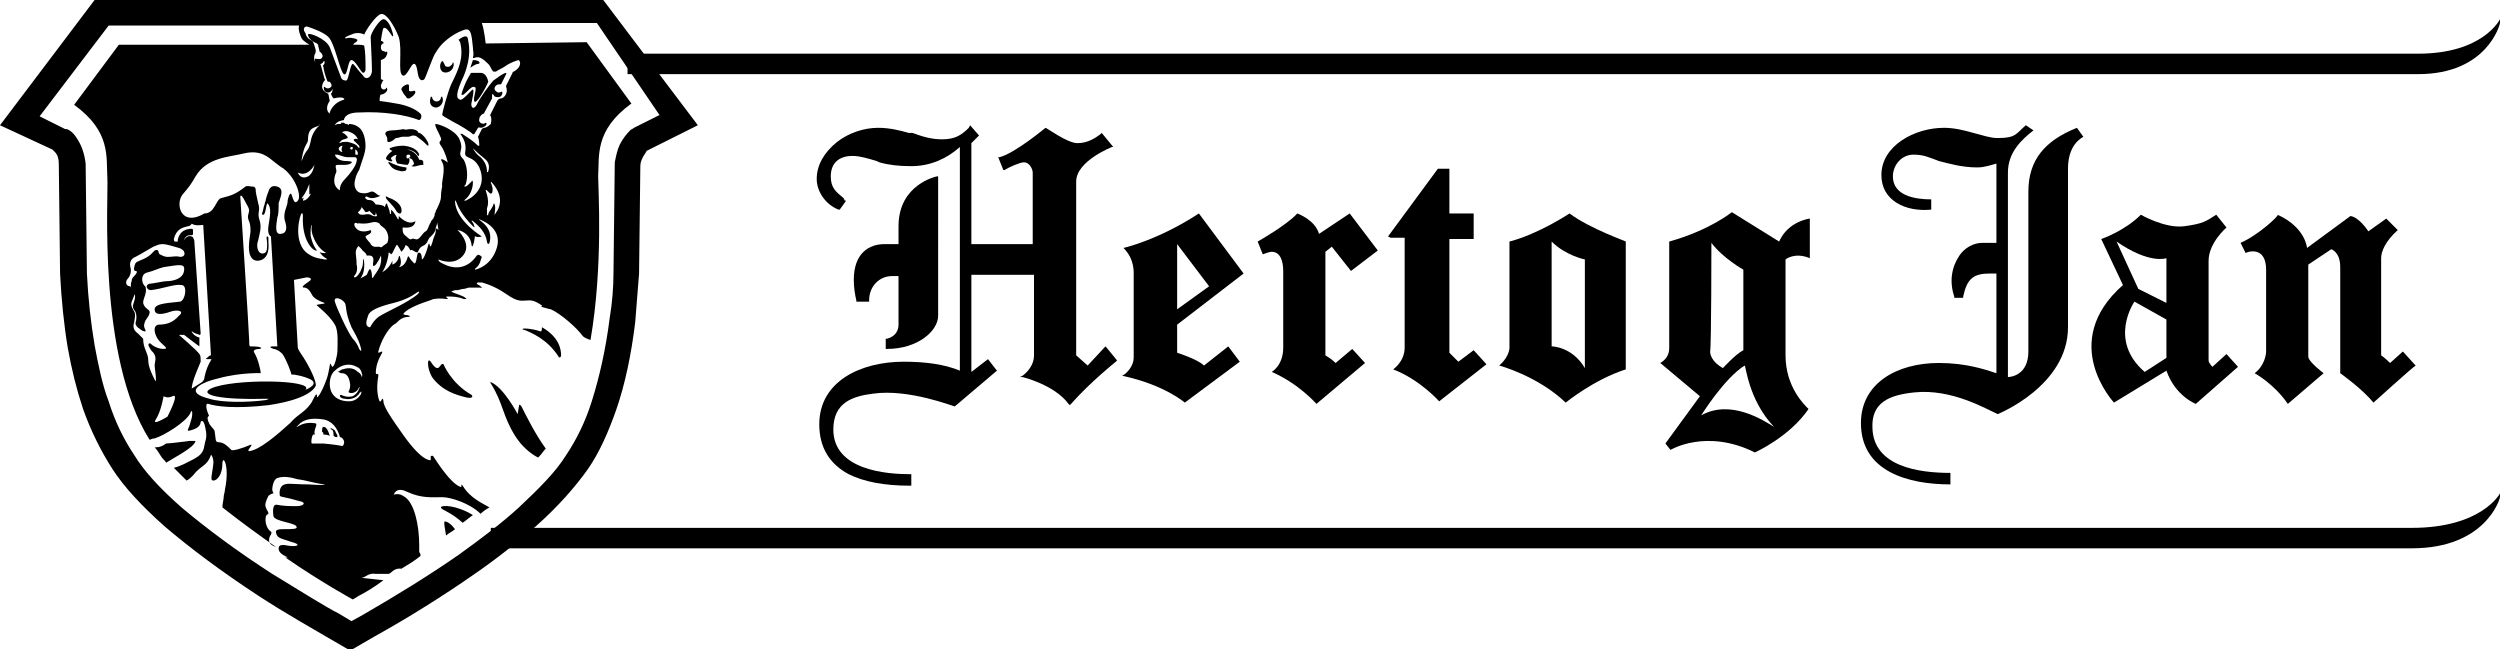 <?xml version="1.0" encoding="utf-8"?>
<!-- Generator: Adobe Illustrator 27.0.1, SVG Export Plug-In . SVG Version: 6.00 Build 0)  -->
<svg version="1.1" id="Layer_1" xmlns="http://www.w3.org/2000/svg" xmlns:xlink="http://www.w3.org/1999/xlink" x="0px" y="0px"
	 viewBox="0 0 195.6 50.8" style="enable-background:new 0 0 195.6 50.8;" xml:space="preserve">
<g>
	<g>
		<path d="M85.1,28.6l-0.9-0.8V14.2c0-1.6,2.8-2.7,2.8-2.7l0.1,0l-0.9-1.1l-0.1,0.1c-0.4,0.3-1,0.7-1.8,0.7c-0.8,0-2.4-1.2-2.5-1.2
			l-0.1,0L81.8,10c0,0-2.4,2-3.6,2.3l-0.1,0l0.4,1l0.1,0c0.3-0.2,1.2-0.6,1.5-0.6c0.5,0,0.7,0.6,0.7,0.8c0,0.3,0,5.6,0,5.6H76v-7.9
			l0.5-0.5l0.1-0.1l-0.7-0.8L75.8,10c-0.6,0.6-1.1,0.9-2.1,0.9c-0.8,0-1.5-0.2-2.3-0.5l-0.1,0l-0.2,0c-0.7-0.2-1.5-0.4-2.4-0.4
			c-1.1,0-2.3,0.4-3.2,1.1c-1,0.8-1.6,1.8-1.6,2.9c0,1,0.7,2,1.7,2.4l0.1,0l0.5-0.7l-0.1,0L66,15.5c-0.6-0.5-1-0.8-1-1.7
			c0-1,0.6-1.6,1.7-1.6c0.6,0,1.2,0.2,1.9,0.4l0.2,0.1c0.7,0.2,1.5,0.3,2.5,0.3c1.5,0,2.8-0.6,3.8-1.5V29c-1.2-0.5-2.7-0.7-4.4-0.7
			c-3.3,0-6.6,1.5-6.6,4.9c0,1.8,0.8,3.1,2.3,3.9c1.2,0.6,2.8,0.9,4.8,0.9h0.1v-0.9h-0.1c-1.8,0-6-0.3-6-3.5c0-2.1,1.5-2.6,3.1-2.8
			c2.8-0.4,6.3,1,6.4,1l0,0L78,29l-0.7-0.9L76,29.1v-7.6h4.9v6.3c0,1-0.9,1.6-0.9,1.6l-0.2,0.1l0.2,0c0,0,2.5,0.6,3.6,2.1l0.1,0.1
			l0.1-0.1c1.5-1.7,3.5-3.3,3.5-3.3l0.1-0.1l-0.9-1.1l-0.1,0.1L85.1,28.6"/>
		<path d="M70.3,21.6v3.8c0,0.7-0.5,1-0.9,1.1l-0.1,0v0.8h0.1c2.4,0,4-1.4,4-2.6V13.8l-0.1,0c0,0-3,0.6-3,3.9v1.4h-1.1
			c-1.2,0-2.4,0.7-2.4,2.8c0,0.6,0.1,1.2,0.2,1.6l0,0.1h1v-0.1c0-1.1,0.8-1.9,1.8-1.9H70.3"/>
		<path d="M163,10.7l-0.5-0.7c-2.5,1-3.8,2.5-3.8,5v12.5c0,1.8-1.3,2-1.6,2v-16c0,0,0,0,0,0c0-1.6,1.1-2.6,2-3.3l-0.6-0.4
			c-0.8,0.7-0.8,1-2.2,1c-0.6,0-1.1-0.2-1.9-0.4c-0.7-0.2-1.5-0.4-2.3-0.4c-2.3,0-4.9,1.4-4.9,3.7c0,2,1.9,2.9,3.9,2.7v-0.8
			c-1.3,0-3-0.3-3-1.8c0-0.9,0.7-1.7,1.6-1.7c0.8,0,1.2,0.2,2,0.5c0.8,0.2,1.8,0.5,3,0.5c0.6,0,1.1-0.2,1.5-0.3V19h-1.1
			c-0.7,0-1.4,0.4-1.8,1c-0.6,0.9-0.8,2-0.4,3.2l0,0.1h0.7l0-0.1c0.3-1.4,0.8-1.8,2.1-1.8h0.5v7.8c-0.9-0.3-2.4-0.8-4.5-0.8
			c-3.3,0-6.1,1.6-6.1,4.7c0,3.8,3.7,4.8,7,4.8V37c-2.5,0-6-0.5-6.1-3.5c-0.1-2,1.3-2.6,3.3-2.8c2.9-0.3,5.6,1.3,6.5,1.7
			c0,0,5.5-2.2,5.5-6.8l0-12.4C161.8,11.9,162.3,11.1,163,10.7"/>
		<path d="M94.2,28.6c-0.5-0.5-2.1-1-2.1-1l0-2.2l5.2-4l-3.5-4.7c-3.2,2.1-5.9,2.7-5.9,2.7c0.9,0.9,0.8,1.9,0.8,2.3
			c0,0.4,0,6.3,0,6.3c0,0.6-0.5,1.2-0.9,1.4c3.3,0.7,4.9,2.1,4.9,2.1l4.3-3.2l-0.9-1.2L94.2,28.6 M92.1,19.1l2.5,3.3l-2.5,1.8V19.1z
			"/>
		<path d="M98.4,18.9c0,0,2.3-1.3,3.1-2.2c0,0,1.4,0.5,1.7,1.6l2.4-1.6l2.2,2.9l-2.1,1.6l-1.5-1.9l-0.5,0.4v8.1c0,0,0.5,0.3,0.8,0.6
			l1.3-1.1l1,1.1l-3.8,3.2c0,0-1.4-1.6-3.5-2.5c0,0,0.9-0.5,0.9-1.9c0-1.3,0-5.8,0-6c0-0.2,0-1.5-0.9-1.5c-0.2,0-0.7,0.2-0.7,0.2
			L98.4,18.9"/>
		<path d="M108.6,18.5l3.9-5.3h0.9v3.5h1.9v2h-1.9v8.9l0.7,0.7l1.2-0.9l1,1.1l-3.7,2.9c0,0-1.5-1.7-3.6-2.5c0,0,0.9-0.6,0.9-1.7
			c0-1.3,0-8.6,0-8.6h-1.1L108.6,18.5"/>
		<path d="M122.8,16.7c0,0-2.4,1.6-4.7,2.2c0,0,0,7.8,0,8.2c0,0,0.1,0.7-0.8,1.5c0,0,3,0.8,5.2,2.9c0,0,2.2-1.8,4.7-2.6v-10
			C127.3,18.9,124.4,17.9,122.8,16.7 M124,28.8c-1-1.7-2.6-1.7-2.6-1.7v-8.2c1.1,1.1,2.6,1.4,2.6,1.4V28.8z"/>
		<path d="M141.6,20.2v-3.1c0,0-1.7,0.2-2.4,1.8l-3.7-2.3c0,0-1.7,1.4-4.9,2.3c0,0,0,8.1,0,8.3c0,0.2,0,0.8-0.7,1.2l3.1,2.6
			l-2.7,3.7l0.4,0.5c0,0,2.8-1.7,6.6,0.2c0,0,2.7-1.2,4.2-3.4c-0.3-0.3-1.8-1.7-1.8-4.2c0-3,0-7.5,0-7.5S140.4,19.7,141.6,20.2
			 M133.9,19c0.9,1.2,2.5,2.1,2.5,2.1v6.3c-0.6,0.3-1.6,1.4-1.6,1.4c-0.9-0.5-1-1.1-1-1.3C133.9,27.1,133.9,19,133.9,19z
			 M138.8,33.4c-0.8-0.5-3.4-2.2-5.7-0.9c0,0,1.8-2.9,3.4-3.9C136.6,28.6,136.8,31.3,138.8,33.4L138.8,33.4z"/>
		<path d="M174.2,27.7l-1.1,1c0,0-0.3-0.3-0.3-0.5c0,0,0-6.4,0-7.8c0-1.4,1.4-2.6,1.4-2.6l-0.8-1c-0.8,0.5-1,0.7-2.5,0.9
			c-1.5,0.2-3.4-0.9-3.4-0.9c-1.3,1.3-3.1,1.9-3.1,1.9l1.7,3.6c-5.1,4.5-0.7,9.2-0.7,9.2l4.1-2.5c0.7,2,2.3,2.6,2.3,2.6l3.3-2.9
			L174.2,27.7 M165.6,18.9c2.6,1.8,3.9,1.3,3.9,1.3v3.5l-2.2-1.1L165.6,18.9z M169.5,28l-1.7,1.1c-2.9-2.5-0.8-5.5-0.8-5.5l2.5,1.4
			V28z"/>
		<path d="M175.3,19l0.4,0.8c0.1-0.1,1.6-0.6,1.6,1.3c0,1.9,0,6.2,0,6.4c0,0.2-0.1,1.1-0.9,1.7c0,0,1.5,0.8,2.6,2.4l2.8-2.4
			c0,0-1.2-0.9-1.2-1.3c0-0.5,0-7.2,0-7.2l1.8-1.2c0,0,0.7,0.2,0.7,1.4c0,1.2,0,8.3,0,8.3s1.7,1.2,2.6,2.3c0,0,3.1-2.8,3.3-2.9
			l-1-1.1l-1,0.9c0,0-0.4-0.4-0.7-0.6c0,0,0-7.3,0-7.6c0-0.5,0.3-1.3,1.3-2.2l-0.9-0.9l-1.4,1c0,0-0.7-1.1-1.4-1.2l-3.4,2.5
			c0,0-0.1-1.6-2.3-2.6C178.4,16.8,176.7,18.4,175.3,19"/>
		<path d="M49.1,4.2h140.1c5.1,0,6.4-2.7,6.4-2.7v0.3l0,0c0,0.1-1,4-6.4,4H49.1"/>
		<path d="M38.4,41.3h150.3c5.5,0,6.9-2.7,6.9-2.7v0.3l0,0c0,0.1-1.1,4-6.9,4H38.4"/>
		<path d="M27,2.4c0.4-0.2,1.2,0,1.2,0s0.1-0.2,0.3-0.5h-3.3c0.4,0.2,0.7,0.3,1.1,0.7C26.4,2.7,26.5,2.7,27,2.4"/>
		<path d="M31.8,2.7c0,0.1,0,0.1,0,0.2c0,0.3,0.1,0.4,0.2,0.4c0.2-0.1,0.1-0.1,0.6,0.2c0.1,0.1,0.5,0.2,1,0.2
			c0.1-0.2,0.2-0.3,0.4-0.5c-0.2-0.2-0.7-0.2-1.1-0.4c-0.1-0.1-0.1-0.1-0.1-0.2c0.1,0,0.2,0,0.3,0c0.7,0,1.5,0.3,1.5,0.3
			s0.6-0.5,1.3-0.8h-4.2c0.1,0.2,0.2,0.4,0.2,0.6C31.8,2.6,31.8,2.6,31.8,2.7"/>
		<path d="M23,36.8c0.3,0,0.4,0,0.4,0l0-0.6c-0.5,0-1.2-0.2-1.4-0.3c-0.3-0.1-0.2,0.4-0.1,0.6C22,36.6,22.6,36.7,23,36.8"/>
		<path d="M25.9,35.8c-0.3,0.1-0.7,0.3-0.7,0.6c0,0.5,0,0.6,0,0.6s0.2,0.2,0.6,0.1c0-0.1,0-0.4,0-0.8c0-0.2,0.5-0.5,0.8-0.5
			c0.3,0,0.3-0.3,0.2-0.5c0-0.2-1.9-0.2-2.3-0.2c-0.2,0-0.1,0.5,0.1,0.5c0.3,0,0.9,0,1.2,0C26.3,35.7,26.4,35.7,25.9,35.8"/>
		<path d="M30.2,41c0.9-1,0.4-1.7,0.4-1.7c-1.1-0.2-1.5-0.8-2.2-1.3c-1-0.8-1.3-1.2-1.8-1.3c-0.3,0-0.4-0.1-0.4-0.1l0,0.4
			c0,0,0,0.4,0.1,0.4c0.1,0,0.4,0.2,0.5,0.4c0.2,0.3-0.9,0.5-1.2,0.6c-0.3,0.1-0.6,0.7-0.3,0.9c0.1,0,0.2,0.2,0.3,0.3
			c0.2,0.2,0.2,0.6,0,0.6c-0.6,0.2-0.8,0.7-0.3,0.9c0.3,0.2,0.4,0.3,0.4,0.5c0,0.2-0.2,0.4-0.4,0.4c-0.3,0.1-0.5,0.3-0.4,0.6
			c0.2,0.3,0.7,0.3,0.3,0.8c-0.2,0.3-0.4,0.7,0.5,0.8c0.3,0,0.4-0.2,0.7-0.2c0.7,0,1.9-0.3,2.3-0.5c0.6-0.2,0.3-0.8,0.4-1.1
			C29.3,42.3,29.4,42,30.2,41"/>
		<path d="M13.2,18.1c-0.1-0.1-0.2-0.3-0.6,0.1c-0.3,0.4-0.4,0.7-0.4,0.7s0.6-0.1,0.8-0.3C13.2,18.4,13.3,18.2,13.2,18.1"/>
		<g>
			<path d="M32.8,12.5c-0.3-0.8-1.1-0.8-0.9-0.8c0.1,0,0.6,0.1,0.8,0.5c0,0,0.1,0,0.1-0.1c-0.1-0.3-0.4-0.6-1.2-0.7c0,0,0,0-0.1,0
				c-0.4,0-0.8,0.1-1,0.2c-0.1,0.1,0.2,0.2,0.2,0.2c-0.4,0.3-0.5,0.5-0.5,0.6c0,0.1,0.4,0.3,0.5,0.2c0-0.1-0.3-0.2,0.1-0.4
				c0.1-0.1,0.3-0.1,0.2,0c-0.1,0.2,0,0.5,0.1,0.6c0.2,0,0.5,0.1,0.8,0.1c0.1-0.1,0.2-0.4,0.1-0.5c0,0,0-0.1,0.1,0
				c0.1,0,0.2,0.1,0.3,0.4c-0.1,0.2-0.3,0.2-0.2,0.2c0.3,0.1,0.5-0.1,0.9-0.1c0,0,0.1-0.1,0-0.1C33.2,12.5,32.9,12.5,32.8,12.5z
				 M31.9,12.4c-0.1,0-0.1-0.1-0.1-0.2c0-0.1,0.1-0.1,0.2-0.1c0.1,0,0.1,0.1,0.1,0.2C32,12.3,32,12.4,31.9,12.4z"/>
			<path d="M30.5,12.7c-0.2-0.1-0.1,0.1,0,0.2c0.2,0.3,0.4,0.4,0.9,0.5c0.2,0,0.4,0,0.4-0.2c0,0,0-0.1,0-0.1
				C31.8,13.1,31.3,13.1,30.5,12.7z"/>
			<path d="M30.5,15.5c-0.1,0-0.4-0.3-0.3,0c0.1,0.2,0.6,0.6,0.8,1c0.2,0.3,0.5,0.3,0.4-0.2C31.3,15.9,30.8,15.6,30.5,15.5z"/>
			<path d="M34,8.4c0.4,0.1,0.8-0.4,0.6-0.8c0-0.1-0.1,0-0.1,0c0,0.4-0.6,0.5-0.7,0c0,0-0.1-0.1-0.1,0C33.6,7.9,33.6,8.3,34,8.4z"/>
			<path d="M35.5,5c0-0.1-0.1-0.2-0.1,0c-0.1,0.1-0.2,0.3-0.5,0.2c-0.1,0-0.1-0.2-0.2-0.3c0-0.1-0.1-0.2-0.2,0
				c-0.1,0.2-0.1,0.5,0.1,0.7C34.9,5.8,35.5,5.6,35.5,5z"/>
			<path d="M26.1,34.1C26.2,34.1,26.2,34.1,26.1,34.1c0.1,0.1,0.2,0.1,0.3,0.1c0,0,0,0,0,0c0-0.1,0-0.2-0.1-0.3
				c-0.1-0.3-0.2-0.3-0.4-0.4c0,0-0.1,0,0,0.1C26,33.6,26.1,33.7,26.1,34.1z"/>
			<path d="M25.3,34c0.1,0,0.3,0,0.5,0.1c0,0,0,0,0,0c-0.2-0.7-0.4-0.7-0.5-0.7c-0.1,0-0.1,0.2-0.1,0.4C25.3,33.8,25.3,33.9,25.3,34
				C25.3,34,25.3,34,25.3,34z"/>
			<path d="M36,3.3c0.3,1.2-0.1,2.1-0.7,3.3c-0.3,0.7-0.7,2.2-0.7,2.4c0.1,0.1,0.1,0.1,0.8,0.5c0.6,0.3,1.4,0.8,1.6,1
				c0.1,0,0.1,0,0.1,0l0.3-0.5c0.1-0.1,0.2,0.1,0.5-0.1c0.2-0.1,0.2-0.3,0.1-0.3c-0.2,0.2-0.6,0-0.5-0.3c0-0.1,0.1-0.3,0.3-0.4
				c0.1,0,0.1-0.1,0.1-0.1l0.6-1.1c0,0,0-0.1,0-0.2c0-0.1,0-0.2,0.1-0.1c0.1,0.2,0.2,0.2,0.4,0.2c0.2,0,0.3-0.2,0.3-0.3
				c0-0.1,0-0.2-0.1-0.1c-0.1,0-0.2,0.1-0.3,0c-0.2-0.1-0.3-0.3-0.1-0.5c0.1-0.1,0.2-0.1,0.3-0.1c0,0,0.1,0,0.1,0
				c0.1-0.2,0.3-0.6,0.4-0.8c0.1-0.2-0.2-0.1-1,0.5c-0.2,0.2-1.1,1.4-1.3,1.9C37,8.7,36.8,8.3,36.9,8c0.1-0.5,0.2-0.9,0.1-1
				c-0.1,0-0.8,0.9-1,0.8c-0.3-0.1-0.4-0.4,0.3-1.9c0.6-1.5,0.4-2.4,0.3-2.9c-0.1-0.4-0.7,0.1-0.7,0.1C35.8,3,36,3.3,36,3.3z"/>
			<path d="M31.8,7.6c0,0.1,0.1,0.1,0.2,0.1c0.1,0,0.5-0.3,0.5-0.5c0-0.1-0.1-0.1-0.1-0.1c0,0-0.3,0.1-0.4,0c0,0,0-0.2,0-0.4
				c0,0,0-0.1-0.1-0.1c-0.1,0-0.3,0.1-0.4,0.2c-0.1,0.1-0.1,0.2-0.1,0.2C31.5,7.2,31.6,7.4,31.8,7.6z"/>
			<path d="M32.8,10.4c-0.1,0-0.1-0.1-0.1-0.1c-0.2-0.2-0.5-0.2-0.6-0.2c-0.2,0-0.4,0.1-0.5,0c0,0-0.6,0.1-0.9,0.1
				c-0.3,0-0.7,0.1-0.5,0.4c0.1,0.2,0.1,0.1,0.1,0.4c0,0.2,0.3,0.1,0.4,0c0.1,0,0.2-0.2,0.3-0.2c0.2,0,0.3-0.1,0.5-0.1
				c0.1,0,0.4,0,0.4,0c0.2,0,0.3-0.1,0.4-0.1c0.3,0,0.3,0.1,0.6,0.3c0.3,0.2,0.5,0.5,0.6,0.5c0.1-0.1-0.1-0.5-0.4-0.8
				C32.9,10.4,32.8,10.4,32.8,10.4z"/>
			<path d="M34.5,39.7c0,0.2,0.7,0.3,1.7,1.2c0.3-0.2,0.5-0.4,0.8-0.6C35.7,39.5,34.5,39.5,34.5,39.7z"/>
			<path d="M15.3,34.5C15.3,34.5,15.3,34.4,15.3,34.5c-0.2,0-0.4,0-0.5,0c0,0-1.5,0.2-1.8,0.2C12.6,35,12.3,35,12.1,35
				c0.2,0.2,0.3,0.4,0.5,0.7c0.1,0.2,0.3,0.3,0.4,0.5C13.8,35.7,15.2,35,15.3,34.5z"/>
			<polygon points="27,9.3 27,9.3 27,9.3 			"/>
			<path d="M36.9,30.9c-1.6-0.9-2.2-2.4-2.2-2.4c-0.3-0.2-0.3,0.9-1-0.2c-0.3-0.4-0.3,0.5,0.1,1.2c0.8,1.1,1.9,1.4,2.7,1.6
				C37,31.2,37,31,36.9,30.9z"/>
			<path d="M34.8,40.8c-0.1,0,0,0.5,0.1,1.1c0.2-0.2,0.5-0.3,0.7-0.5C35.3,41,35,40.8,34.8,40.8z"/>
			<path d="M42.4,25.6C42.3,25.6,42.3,25.6,42.4,25.6c0,0.2,0,0.4-0.2,0.3c-0.3-0.1-0.8-0.2-1.2-0.2c-0.1,0-0.2,0.1,0,0.1
				c0.5,0.2,1.8,0.7,2.7,2.1c0,0.1,0.2,0.1,0.2-0.1C43.9,27.4,43.8,26.4,42.4,25.6z"/>
			<path d="M36.1,7.4c0.2,0.2,0.7-0.7,1-0.6c0.3,0-0.1,0.8,0,1.1c0.1,0.4,0.9-1,1.1-1.5c0,0-0.1-0.7-0.6-0.7c-0.3,0-0.6,0-0.7,0
				c0,0-0.1,0-0.1,0.1C36.4,6.4,36.1,7.3,36.1,7.4z"/>
			<path d="M40.6,31.8l-0.1,0.6c0,0-1.1-2.1-2.1-2.5c0,0-0.1,0,0,0.1c1,1.6,0.9,2.5,1.9,4.1c0.5,0.8,1.2,1.4,1.8,1.7
				c0,0,0,0,0.1-0.1c0.2-0.2,0.3-0.4,0.5-0.6c-0.8-1.1-1.5-2.5-1.9-3.3C40.6,31.5,40.6,31.8,40.6,31.8z"/>
			<path d="M47.2,0H7.4L0,9.8l4.1,1.9c0,0,0.1,0.1,0.2,0.2c0.2,0.2,0.3,0.5,0.3,0.9l0.1,8.6c0.1,2,0.3,4,0.6,5.8
				C5.6,28.9,6,30.5,6.5,32c0.6,1.7,1.4,3.3,2.3,4.7c0.9,1.4,2.3,2.9,4.1,4.5c2,1.7,4.4,3.5,7.3,5.4c2.3,1.5,4.3,2.6,5.3,3.2
				l1.9,1.1l1.9-1.1c2.7-1.5,5.4-3.2,7.7-4.8c1.9-1.3,3.5-2.6,4.9-3.8c1.8-1.6,3.1-3.1,4.1-4.5c0.9-1.3,1.6-2.9,2.2-4.6
				c0.7-2,1.2-4.4,1.5-6.9c0.1-1.2,0.2-2.5,0.3-3.8l0.1-8.4c0-0.3,0.1-0.5,0.2-0.7c0.1-0.2,0.2-0.3,0.3-0.5l4-2L47.2,0z M24.1,2.1
				c0.3,0.1,1.2,0.4,1.6,0.8c0.5,0.5,0.9,2.7,1.2,2.9c0.3,0.2,0.3-1.1,0.6-1.1c0.3,0,0.7,0.9,0.9,1c0.1,0,0.2-0.1,0.2-0.3
				c0-0.5,0-1.3-0.1-1.8c0-0.1-0.4-0.1-0.7-0.1c-0.2,0-0.2,0-0.1-0.1c0.3-0.2,0.4-0.3,0-0.4c-0.1,0-0.3-0.1-0.6,0
				c-0.3,0,0.1-0.2,0.4-0.3c0.4-0.2,0.8-0.1,1,0c0.1-0.3,0.9-1.5,1.3-1.6c0.4-0.1,1,0.8,1.4,1.8c0.3,1-0.1,2.8,0.3,3
				c0.3,0.2,0.7-1,0.9-0.9c0.1,0,0.2,0.1,0.3,0.8c0.1,0.6,0.4,0.5,0.5,0.4c0.1-0.1,0.7-1.9,0.9-2.1C34.5,3.4,35.1,3,35.1,3
				c0.5-0.4,1.2-0.7,1.4-0.7c0.3,0,0.4,0.3,0.5,1.4c0,0.3,0.1,0.5,0,0.8c0,0.1,0.2,0,0.2,0c0.3-0.1,0.6,0.1,1,0.5
				c0.2,0.2,0.2,0.4,0.4,0.6c0,0,0.2,0,0.2,0c0.3-0.2,0.4-0.2,0.7-0.4c0.4-0.3,1-0.5,1.1-0.5c0.3,0.4-0.2,0.8-0.4,0.9
				c-0.1,0-0.1,0.1-0.1,0.1l-0.5,1c0,0,0,0.1,0,0.1c0.2,0.5-0.2,0.9-0.4,0.9c-0.2,0-0.3,0.2-0.3,0.2l-0.5,1c0,0-0.1,0.1,0,0.2
				c0.1,0.3,0,0.5,0,0.6C38.2,9.9,38,10,37.9,10c-0.1,0-0.2,0.1-0.2,0.1l-0.3,0.6c0.1,0.3,0.1,0.6,0.1,0.7c0,0-0.1,0-0.1,0
				c-0.4-0.4-0.9-0.7-1.2-0.9c-0.2-0.1-0.2,0-0.1,0.1c0.2,0.3,0.4,0.7,0.3,1.3c-0.1,0.6,0.6,0.2,1.1,1.2c0.7,1.6-0.7,2.4-0.7,2.4
				c-0.2,0.1-0.3,0.2-0.4,0.2c-0.1,0-0.1,0,0-0.1c0.4-0.3,0.6-0.9,0.6-1.3c0-0.2-0.1-0.2-0.1-0.1c-0.2,0.2-0.4,0.4-0.5,0.4
				c-0.1,0-0.1-0.1,0-0.1c0.3-0.7,0.1-1.8-0.2-2.1c-0.5-0.5,0.2-0.6-0.3-1.6c-0.4-0.7-1.6-1.1-1.8-1.1c-0.2,0,0.3,0.8,0.4,1.1
				c0.1,0.3-0.3,0.2,0,0.6c0.3,0.4,0.6,1.4,0.5,1.3c-0.1-0.1-0.7-0.5-0.4,0c0.3,0.5-0.1,1.7,0,1.8c0,0.2-0.1,0.4-0.1,0.9
				c0,0.3-0.2,0.7-0.3,0.9c0,0.1-0.1,0.1-0.1,0.2c0,0,0,0,0,0c0,0,0,0,0,0c0,0.1-0.1,0.2-0.1,0.3c0,0.2,0,0-0.1,0.3
				c0,0-0.2,0.2-0.2,0.3c-0.2,0.3-0.2,0.6-0.4,0.7c-0.2,0.1-0.4,0.5-0.6,0.6c-0.2,0.1-0.3-0.1-0.5,0c-0.1,0.1-0.3-0.1-0.4-0.2
				c-0.3-0.2-0.3-0.4-0.3-0.6c0-0.1,0-0.1,0-0.1c0,0,0.1,0,0.1,0c0.9,0.1,0.9-0.5,0.9-0.5c-0.6,0.4-1.3-0.4-1.3-0.4
				c0,0.1,0,0.4-0.1,0.2c-0.1-0.2-0.3-0.5-0.4-0.6c-0.1-0.1-0.1-0.1-0.1,0c0,0.1,0,0.1,0,0.2c0,0.1-0.1,0-0.1,0
				c0-0.3-0.2-0.6-0.2-0.7c-0.1-0.2-0.1,0-0.2,0.2c0,0,0,0-0.1-0.1C29.7,16,29.5,16,29.4,16c0,0-0.2-0.3-0.3-0.3
				c-0.2-0.1-0.3,0-0.4-0.1c-0.2-0.1-0.1-0.2-0.1-0.2c0.1-0.1,0.2,0.1,0.5,0.1c0.3,0,0.8-0.2,0.6-0.2c-0.2,0-0.4-0.4-0.7-0.3
				c-0.4,0.2-0.7,0.1-0.7,0.1c-0.4,0-0.7-0.5-0.5-1.1c0-0.1,0.2-0.6,0.3-0.7c0.2-0.7,0.5-1.3,0.5-1.9c0-0.4-0.1-0.8-0.2-1
				c-0.2-0.5-0.7-0.7-1.1-0.7c0,0.1,0,0.1,0,0.1c-0.1-0.1-0.2-0.1-0.2-0.1c0,0-0.1,0-0.2-0.1c0,0,0,0,0,0c0,0,0,0,0,0c0,0,0,0,0,0
				c-0.1,0-0.2,0-0.2,0c-0.1,0,0,0.1,0,0.1c0,0-0.3,0-0.3,0l-0.2,0.1c0.1-0.3,0.6-0.4,0.7-0.4c0.1-0.5,0.7-0.6,1.2-0.6
				c1.9-0.1,3.7,0.2,4.7,0.6C33,9.3,33,9,32.9,8.9c-0.4-0.4-1.2-0.7-1.9-0.8c-0.5-0.1-1.3-0.2-1.3-0.2c0,0,0-0.5,0.1-0.5
				c0.2,0,0.5-0.2,0.5-0.4c0-0.1-0.1-0.2-0.1-0.1c0,0.1-0.1,0.1-0.2,0.1c-0.1,0-0.2-0.1-0.2-0.3c0-0.1,0.1-0.2,0.1-0.3
				c0,0,0.1-0.1,0.1-0.1c0,0-0.1-0.1-0.2-0.1c0,0,0-0.1,0-0.1l0-1.4c0.3-0.1,0.4-0.2,0.5-0.5c0,0,0-0.1,0-0.1c0-0.1-0.1-0.1-0.1,0
				C30.1,4,30,4,30,4c-0.1,0-0.2-0.1-0.2-0.3c0-0.2,0.1-0.3,0.2-0.3c0,0,0,0,0-0.1c-0.1-0.1-0.2-0.1-0.2-0.1s0.1-0.8,0.2-1
				c0.2-0.1,0.4,0.2,0.6,0.5c0.2,0.3,0.2,0.1,0.1-0.2c-0.2-0.7-0.5-1-0.7-1c-0.3,0-1,1.1-1,1.4c0,0.2,0.1,1.9,0.1,2.6
				c0,0.6-0.5,0.8-0.7,0.4C28,5.5,27.7,5,27.6,5c-0.2,0-0.3,1.2-0.5,1.3c-0.1,0-0.3,0-0.4-0.2c-0.1-0.3-0.5-1.3-0.9-2.4
				c-0.3-0.7-1.7-1.2-1.7-1c0,0.2,0.2,0.5,0.7,0.7c0.1,0.1,0.1,0.1,0.1,0.2L25,4c0,0,0,0.1,0.1,0.1c0.1,0.1,0.2,0.3,0.1,0.4
				c-0.1,0.2-0.3,0.1-0.5,0.1c-0.1-0.1-0.1,0.3,0.1,0.4c0.3,0.1,0.5-0.1,0.5-0.2c0,0,0,0,0.1,0c0,0.1,0,0.2-0.1,0.3
				c-0.1,0.1,0,0.1,0,0.1c0,0.2,0.2,0.9,0.3,1.1c0,0.1,0.1,0.1,0.2,0.1c0.1,0.1,0.2,0.3,0.1,0.4c-0.2,0.2-0.4,0.1-0.5,0
				c-0.1-0.1-0.1,0.3,0.1,0.4c0.2,0.1,0.4,0,0.5-0.2c0,0,0.1,0,0,0.1c0,0.2-0.1,0.2-0.1,0.2c0,0.1,0.1,0.3,0.2,0.4
				c0.4-0.1,0.7-0.1,0.8,0c0.1,0,0,0.1,0,0.1c-0.7,0.2-1,0.7-1.1,1c0,0.1,0,0.1,0,0.1c0,0-0.1-0.1-0.1-0.1c-0.3-0.4,0.1-0.9,0.1-0.9
				l-0.1-0.5c0,0,0-0.1-0.1-0.1c-0.2-0.1-0.4-0.3-0.4-0.5c0-0.2,0.1-0.4,0.2-0.5c0.1-0.1,0-0.1,0-0.1l-0.3-1.1c0,0,0-0.1-0.1-0.1
				c-0.5,0-0.5-0.6-0.3-0.9c0,0,0-0.1,0-0.2c-0.1-0.3-0.1-0.4-0.2-0.6c-0.1-0.2-0.5-0.2-0.6-0.7C23.6,2.2,23.9,2,24.1,2.1z M37.3,20
				c-0.9,1.3-2.1,0.9-2.5,0.7c-0.2-0.1-0.5-0.2-0.5-0.4c0,0,1.3,0.6,2-0.4c0.6-0.9-0.5-1.9-0.5-1.9c0.1,0,1,0.2,1.1,1.2
				c0,0.1,0.1,0.1,0.1,0c0.2-0.5,0.1-0.8,0.2-0.7c0.2,0.1,0.5,0,0.5,0s-2-1.2-2.1-2.7c0-0.1,0-0.2,0.1,0c0.1,0.3,0.4,1,1.3,1.9
				c0.1,0.1,0.2,0.1,0.1,0c0-0.1-0.1-0.3-0.2-0.4c0,0,0-0.1,0.1,0c0.5,0.4,1,0.9,1.1,1.6c0,0.1,0.1,0.3,0.2,0.1
				c0.1-0.4,0.2-1.1-0.8-1.8c0,0-0.1-0.1,0.1,0c0.5,0.2,1.8,0.9,1.2,2.4c-0.3,0.8-0.9,1.3-1.6,1.5c0,0-0.1,0,0-0.1
				c0.4-0.3,0.4-0.7,0.5-0.9C37.5,19.9,37.4,19.9,37.3,20z M38.7,16.8C38.7,16.8,38.6,16.8,38.7,16.8C38.6,16.8,38.6,16.7,38.7,16.8
				c0-0.3,0.1-0.5,0-0.8c0-0.1-0.1-0.1-0.1,0c0,0.1-0.1,0.2-0.2,0.4c-0.1,0.1-0.2,0.3-0.2,0.4c0,0-0.1,0.1-0.1,0c0-0.1,0-0.3,0-0.5
				c0.2-0.5,0-1.1-0.1-1.4c0-0.1,0.1,0,0.1,0l0.2,0.2c0,0,0.1,0.1,0.2,0c0.1-0.3,0-0.6-0.1-0.8c0-0.1,0-0.1,0.1,0
				c0.8,0.9,0.7,1.7,0.4,2.2C38.8,16.6,38.8,16.7,38.7,16.8z M37.6,12.3c-0.3-0.2-0.5-0.5-0.6-0.7c-0.1-0.1-0.1-0.1,0,0
				c0.1,0.1,0.4,0.4,0.9,0.8c0.4,0.3,0.4,0.7,0.3,1c0,0.1-0.1,0.1-0.1,0C38.1,13.1,38,12.7,37.6,12.3z M26.7,29.2
				c0.2,0,0.6,0,0.7,0.9c0,0.5-0.2,0.5-0.1,0.6c0.1,0.1,0.6,0.1,0.8-0.4c0,0,0.1,0,0,0.1c-0.1,0.3-0.3,0.5-0.5,0.6
				c-0.4,0.1-0.7,0-0.9-0.1c-0.1,0-0.1,0-0.1,0.1c0,0.1,0.2,0.2,0.4,0.2c0.4,0.1,0.9-0.1,1-0.3c0.1,0,0.1-0.2,0.2-0.2
				c0.1-0.2,0.1,0.1,0,0.2c-0.2,0.3-0.5,0.5-0.9,0.5c-0.7,0-1.2-0.3-1.4-0.8c-0.2-0.5-0.1-1.3,0.3-1.6c0.5-0.5,1.2-0.6,1.7-0.3
				c0.3,0.1,0.4,0.4,0.4,0.5c0.1,0.2,0,0.3,0,0.3c0-0.1-0.1-0.3-0.3-0.4c-0.4-0.4-0.9-0.3-1.2-0.2c-0.1,0-0.3,0.2-0.4,0.2
				C26.6,29.1,26.6,29.2,26.7,29.2z M24.5,33.1c-0.9-0.1-1.3,0.4-1.3,0.3c0.1-0.1,0.2-0.2,0.3-0.3c0.4-0.3,0.9-0.4,1.7-0.3
				c0.8,0.1,1.2,0.7,1.4,1.4c0.2,0,0.5,0.4,0.2,0.7c0,0-0.4-0.1-1.5-0.2c0,0-0.9,0-0.9,0c-0.1-0.1,0-0.6,0.1-0.7c0,0,0.1,0,0.1,0
				c0,0,0.1,0,0-0.1C24.6,33.4,25,33.1,24.5,33.1z M19.6,34.8c-0.7,0.3-1.4,0.5-1.5,0.4c-0.3-0.3-0.6-0.6-1-0.6
				c-0.3,0-0.2-0.3-0.3-0.8c0-0.2-0.2-0.3-0.4-0.6c-0.4-0.8,0.1-0.5-0.1-0.8c-0.1-0.2-0.3-0.9,0-0.8c0.6,0.2,2.1,0.4,4.7,0.1
				c2.7-0.4,3.5-1.1,3.7-1.5c0.1-0.3-0.5-1.6-1.2-2.6c-0.2-0.3-0.2-0.4-0.2-0.4L23,21.9c0,0,0.5-0.1,1-0.2c0.2,0,0.5,0.1,0.2,0.3
				c-0.6,0.4-0.6,0.5-0.4,0.5c0.4,0,0.6,0.6,0.7,0.7c0.1,0.1,0.3,0.3,0.9,0.5c0.1,0.1-0.8,0.1-0.6,0.2c0.1,0.1,1,0.8,1.4,1.5
				c0.3,0.5,0.2,1.6,0.2,2.1c0,0.2-0.2,1.2-0.4,1.2c0,0-0.1-0.1-0.1-0.2c0-0.1-0.1,0-0.1,0.1c-0.1,0.6-0.2,1-0.3,1.2
				c-0.1,0.3-0.4,1-0.6,1.2c-0.2,0.3,0-0.3-0.2-0.1c-0.1,0.1-0.3,0.6-0.4,0.7c-0.5,0.7-1,0.8-1.6,1.5c-1.1,1-2.4,2.1-3.2,2.2
				c-0.2,0,0.1-0.3,0.2-0.5C19.8,34.8,19.6,34.8,19.6,34.8z M15.6,27.7c-0.2-0.3-1.6-1.5-1.6-1.5c0.1,0,0.3,0,0.4,0
				c0.5,0.4,1.2,0.9,1.2,0.9l0-0.7c-0.2,0-0.6-0.3-0.6-0.5c0,0,0,0,0,0c0.2,0.2,0.4,0.2,0.6,0.3c0.1,0,0.1-0.1,0.1-0.1l-0.5-7.3
				c0,0-0.1-0.3-0.2-0.3c-0.3-0.1-0.5,0.1-0.6,0.3c0.1-0.4,0.4-0.4,0.6-0.4c0,0,0.1,0,0.1-0.1c0-0.1,0-0.2,0-0.3
				c0-0.1-0.1-0.1-0.1-0.1c-0.9,0-1.1,0.7-1.1,1l-0.2,0c0,0-0.1,0-0.1-0.2c0.2-0.8,0.7-0.9,1.1-1c0.2,0,0.3-0.2,0.3-0.2
				c0.3,0.2,0.7,0.1,0.9,0.1l0.6,10.1c0,0,0,0.1,0,0.1c-0.1,0-0.2,0.1-0.3,0.2c-0.1,0-0.1,0.1,0,0.1c0.1,0,0.3,0,0.3,0s0.1,0,0,0.1
				c-0.2,0.3-0.4,0.8-0.5,1.3c0,0.2-0.1,0.3-0.2,0.4c-0.3,0.2-0.8,0.5-0.8,0.5c0-0.5,0.5-1.6,0.7-2.1C15.7,28,15.7,27.8,15.6,27.7z
				 M12.4,25.4c-0.5,0.1-0.3,0.8,0,1.2c0.3,0.4,0.9,0.7,0.4,0.7c-0.4,0-0.8-0.2-1-0.4c-0.1-0.1-0.3,0-0.1,0.3
				c0.1,0.2,0.2,0.3,0.3,0.4c0.3,0.4,0.1,0.7,0.1,1c0,0.2,0.1,0.7,0.1,1.1c0,0.1,0,0.2-0.1,0c-0.2-0.4-0.5-1-0.5-1.5
				c0-0.6-0.4-0.9-0.4-1.7c-0.1-0.1-0.3-0.3-0.4-0.4c-0.1-0.1-0.5-0.3-0.3-0.9c0.1-0.6,0.1-0.7-0.1-1c-0.3-0.5,0-0.7,0.1-1.1
				c0.1-0.4-0.1-0.3-0.3-0.7C9.8,22.4,9.8,22,10,21.8c0.2-0.2,0.3-0.6,0.2-0.9c-0.1-0.4,0.1-0.7,0.4-0.8c0.4-0.2,1.2-0.7,1.4-0.8
				c0.3-0.1,0.4-0.2,0.7-0.2c0.4,0,0.9,0.2,1.3,0.3c0.1,0,0.4,0.2,0.4,0.3c0.1,0.2,0,0.4-0.3,0.4c-0.4-0.1-0.5,0-1,0
				c-0.2,0-0.4-0.1-0.6-0.2c0,0-0.1-0.1-0.1-0.2c0-0.1-0.1-0.2-0.3-0.1c-0.1,0.1-0.2,0.2-0.3,0.3c-0.4,0.4-1.1,0.5-1.2,0.7
				c-0.1,0.2-0.2,0.6,0,0.6c0.2,0,0.1,0.2-0.1,0.4c-0.1,0.1-0.2,0.2-0.2,0.4c-0.1,0.2-0.1,0.6,0.2,1c0.2,0.2-0.1,0.8-0.1,0.9
				c0,0.2,0,0.2,0.2,0.5c0.1,0.3,0.1,0.5,0,0.9c0,0.1,0.1,0.3,0.3,0.4c0.1,0.1,0.4,0.3,0.5,0.2c0-0.1-0.2-0.3-0.1-0.6
				c0.1-0.4,0.3-0.4,0.4-0.8c0.1-0.3-0.4-0.3-0.5-0.8c0-0.4,0.3-0.7,0.2-1.2c0-0.1-0.1-0.1-0.2-0.3c-0.1-0.2-0.2-0.8,0.4-0.9
				c0.4-0.1,0.8-0.3,1.2-0.4c1.3-0.2,1.7-0.3,1.6,0.3c-0.1,0.6-0.8,0.8-1.4,0.8c-0.2,0-1.1,0.2-1.3,0.2c-0.4,0.1-0.2,0.5,0.1,0.5
				c0.9-0.1,1.9-0.5,2.4-0.4c0.5,0,0.3,1.2-0.1,1.3c-0.7,0.1-2,0.1-2,0.6c0,0.5,0.6,0.4,1.2,0.2c0.5-0.2,1.2-0.1,0.7,0.3
				C13.5,25.3,12.9,25.4,12.4,25.4z M13.1,32.6c0,0-1.3,0.8-0.9,0.2c0.4-0.6,0.6-1.8,0.6-1.8s0.3,0.2,0.7,0
				C14.1,30.7,13.1,32.6,13.1,32.6z M15.9,30c0.4-0.2,0.8-0.3,1.2-0.4c1.8-0.5,3.6-0.4,3.3-0.4c0-0.2-0.2-1.1-0.5-1.6
				c0,0-0.1-0.1,0-0.2c0.1-0.1,0.4-0.1,0.4-0.1c0.1,0,0.2-0.1,0.1-0.1c-0.1-0.1-0.6-0.1-0.8-0.1c-0.1,0-0.1-0.1-0.1-0.4
				c0-0.5-0.7-11.3-0.7-11.3s0-0.4,0.4,0.4c0.4,0.7,0.3,0.6,0.2,1.1c0,0.5,0.2,0.3,0.2,1.2c0,0.3-0.5,2.2,0.5,2.3
				c0.7,0,1-0.6,0.9-1.5c0-0.1,0-0.1,0-0.2c0-0.1,0-0.2-0.1-0.2c-0.1,0,0,0.3,0,0.6c0,0.3,0,0.6-0.2,0.7c-0.5,0.2-0.7-0.5-0.5-1
				c0.1-0.5,0.3-1,0.1-1.6c-0.2-0.6,0.1-0.7-0.1-1.3c-0.1-0.5-0.2-0.8-0.2-1.1c0-0.1-0.1-0.2-0.2-0.2c-0.2,0-0.5-0.1-0.6,0
				c-0.9,0.7-1.2,0.7-1.9,0.9c-0.4,0.1-0.5,1.2-1.3,1.2c-1.9,1.1-2.3-0.8-1.7-1.5c0.5-0.6,0.6-0.7,1-1.4c0.9-1.5,2.6-1.5,3.8-1.8
				c1.3-0.3,1.9,0.3,2.4,0.7c0.5,0.4,0.7,0.5,0.7,0.5c1,0.8,1.4,2.2,1.1,2.5c-0.3,0.4-0.4-0.3-0.5-0.5c-0.1-0.2-0.3,0.3-0.3,0.6
				c0,0.3-0.4,0.9-0.2,1.5c0.2,0.6,0.1,1-0.4,1c-0.5,0-0.2-1.1-0.2-1.3c0.1-0.2,0.1-0.7,0.1-1.1c0.1-0.4,0.5-1.1-0.1-1.3
				C21.1,14.4,21,15,21,15s-0.1,0.2-0.2,0.6c0,0.1-0.1,0.3-0.1,0.4c-0.1,0.2-0.1,0.5-0.2,0.7c0,0.1,0.1,0.2,0.2,0
				c0.1-0.2,0.1-0.5,0.2-0.8c0.4,0.3,0.2,1.1,0.1,1.8c-0.1,0.7,0.2,0.8,0.2,0.8l0.5,8.6c0,0-0.3,0-0.4,0c-0.2,0-0.2,0.1,0.1,0.2
				c0.2,0,0.5,0.2,0.6,0.3c0,0,0,0,0.1,0.1c0.3,0.4,0.7,1.5,0.7,1.6c0.4,0,1.1,0.2,1.3,0.3c1.1,0.4-0.2,0.9-0.2,0.9
				c0.8-0.8-5.7-0.9-7.4-0.1c-1,0.5,0.8,0.9,4.3,0.8c0.3,0,0.3,0,0,0.1c-1.4,0.2-3.5,0.2-4.4-0.1C14.3,30.7,15.9,30,15.9,30z
				 M25.5,20.2c0.1,0.1,0.2,0.1-0.1,0.1c-0.5-0.1-0.9-0.1-1.5-0.6c-1-1-0.4-3-0.3-3c0,0,0.1-0.1,0.1,0.2c-0.1,1.9,0.8,2.8,1.1,2.7
				c0,0,0,0,0,0c-0.4-0.5-0.5-1.2-0.5-1.2c0-0.3,0-0.8,0.1-0.8c0,0-0.1,0.4,0.1,0.9c0.5,1.3,1.3,1.3,0.9,1.3c-0.1,0-0.3,0-0.4-0.1
				C25.1,19.9,25.3,20.1,25.5,20.2z M24.2,15.2c0.1,0,0.2-0.1,0.2-0.2c0,0,0,0,0,0c-0.2,0.5-0.5,0.7-0.7,0.7c0,0,0,0,0,0
				c0-0.1,0.1-0.3,0.1-0.3c-0.1,0.2-0.2,0.1-0.2,0.1c0.4-0.5,0.5-0.9,0.6-1.1c0-0.1,0-0.1,0,0c0,0.1,0,0.3,0,0.4
				C24.2,15,24.2,15.1,24.2,15.2C24.2,15.2,24.2,15.2,24.2,15.2z M25,9.8c-0.2,0.2-0.6,0.6-0.7,1.3c-0.2,0.9-0.3,0.4-0.7,1.5
				c0,0.1,0,0,0-0.1c0.2-1.3,0.5-1.2,0.5-1.6C24.1,9.9,24.7,10,25,9.8C25,9.7,25.1,9.7,25,9.8z M24.6,12.9c0,0-0.1,0.7-0.5,0.9
				c-0.6,0.3-0.8-0.3-0.8-0.3C24.1,13.9,24.6,12.9,24.6,12.9z M27.1,10.6c-0.1-0.1-0.2-0.2-0.3-0.2c-0.1-0.1,0.3-0.2,0.5-0.1
				c0.3,0.1,0.6,0.3,0.7,0.6c-0.2-0.1-0.5,0-0.2,0.2c0.1,0.1,0.2,0.2,0.3,0.3c0,0,0.1,0.3-0.1,0.1c-0.1-0.2-0.4-0.3-0.8-0.4
				c-0.3,0-0.5,0-0.6,0.1c-0.1,0,0-0.1,0.1-0.2c0.1-0.1,0.3-0.1,0.5-0.2C27.2,10.7,27.2,10.7,27.1,10.6z M27.8,11.7
				C27.8,11.6,27.8,11.6,27.8,11.7c0.1,0,0.2,0.2,0.2,0.3c0,0,0,0.1,0,0.1c0,0-0.1,0-0.2,0c0,0,0,0,0,0
				C27.8,11.9,27.8,11.7,27.8,11.7z M27.6,11.6c0,0.1-0.1,0.1-0.1,0.1c-0.1,0-0.1-0.1-0.1-0.1c0-0.1,0.1-0.1,0.1-0.1
				C27.6,11.5,27.6,11.5,27.6,11.6z M26.8,11.9C26.8,11.9,26.8,11.9,26.8,11.9c-0.1,0-0.3-0.1-0.3-0.3c0.1-0.2,0.3-0.2,0.3-0.2
				C26.7,11.6,26.7,11.8,26.8,11.9z M27.2,12.3c0.2,0,0.3,0,0.4,0c0.1,0,0.2,0,0.2,0c0.2,0.1,0.1,0.3,0.1,0.3c0,0.3-0.5,1-0.9,1.4
				c-0.5,0.5-0.4,0.9-0.4,0.9c-0.7-0.4-0.4-1.2-0.3-1.4c0.1-0.2-0.2-0.6,0.1-0.6c0.1,0,0.4,0,0.6,0c0.4,0,0.9-0.3,0.1-0.3
				c-0.8,0-0.9-0.5-0.9-0.5c0,0,0.1,0,0.2,0C26.5,12.1,26.9,12.3,27.2,12.3z M29.1,17.4c0.4-0.1,0.6,0.1,0.6,0.1s0,0.1,0.3,0.3
				c0.3,0.2,0.5,0.8,0.3,1.2c-0.1,0.1-0.3,0.2-0.4,0.3c0,0.1-0.2,0-0.3,0c-0.1,0-0.4,0.1-0.6-0.2c0-0.1-0.4-0.4-0.4-0.6
				c0-0.1,0.6-0.2,0.4-0.5c0,0-0.7,0.3-1.1-0.1c-0.3-0.3-0.2-0.6,0.1-0.4C28,17.4,28.4,17.6,29.1,17.4z M28,16.6
				c0,0,0.2-0.1,0.3-0.4l0.3,0.4c0,0,0.2,0,0.3-0.1l0.3,0.3c0,0,0.2,0.2,0.2-0.2l0.1,0.3c0,0-0.2,0.1-0.5-0.1c-0.3-0.1-0.4,0-0.6,0
				C28.2,16.8,28.1,16.8,28,16.6z M26.9,23.6c0.3,0.3,0,0.6,0.6,2c0.2,0.4,0.5,0.8,0.7,1.5c0.1,0.3,0.1,0.5-0.1,0.2
				c-0.1-0.3-0.3-0.6-0.5-0.8c-0.4-0.5-1.3-2.5-1.4-2.9C26.1,23.2,26.6,23.3,26.9,23.6z M28.2,21.8C28.1,21.8,28.1,21.8,28.2,21.8
				c0.1-0.2,0.3-0.4,0.3-1.1c0-0.4-0.1-0.5-0.1-0.4c0,0.3,0,0.5-0.1,0.7c-0.1,0.3-0.3,0.6-0.5,0.7c-0.1,0-0.1,0-0.1-0.1
				c0.2-0.2,0.3-0.5,0.2-0.9c0-0.8-0.2-1,0.1-1.4c0,0,0.1-0.1,0.1,0c0,0,0.1,0.1,0.2,0.2c0.1,0.2,0.3,0.2,0.4,0.5
				c0.8-0.1,0.4,0.6,0.5,0.8c0.1,0.1,0.4-0.3,0.6-0.8c0-0.1,0.1,0.4-0.1,0.9c-0.2,0.4-0.4,0.6-0.5,0.8c-0.1,0.1-0.1,0-0.1,0
				c0-0.2,0-0.4-0.1-0.6c0,0-0.1-0.1-0.1,0c-0.1,0.1-0.1,0.2-0.2,0.4C28.4,21.7,28.3,21.7,28.2,21.8z M28.8,24.7
				c0.1-0.4,0.8-0.7,2-1c0.8-0.2,1.4-0.5,1.8-0.8c0.3-0.2,0.2,0,0.1,0.1c-0.8,0.7-2.5,1.4-3.1,1.8c-0.6,0.5-0.6,0.9-0.7,0.8
				C28.5,25.5,28.7,25,28.8,24.7z M32.4,20.6c-0.1-0.1-0.3-0.3-0.4-0.5c0-0.1-0.1,0-0.1,0c-0.2,0.8-0.7,0.8-0.7,0.8
				c0.2-0.1,0.2-0.5,0.1-0.8c0-0.1-0.1-0.1-0.1,0c-0.1,0.5-0.5,0.6-0.5,0.6s0-0.3,0-0.3c-0.2,0.5-0.6,0.8-0.8,0.9c-0.1,0-0.1,0,0,0
				c0.3-0.4,0.5-1.2,0.5-1.5c0-0.1,0.1,0,0.1,0l0.1,0.1l0,0c0,0,0,0,0.1-0.1c0.1-0.2,0.2-0.4,0.3-0.6c0,0,0.1-0.1,0.1,0
				c0.1,0.1,0.3,0.5,0.3,0.5c0.1-0.1,0.3-0.3,0.3-0.5c0,0,0.1,0,0.1,0c0.2,0.1,0.3,0.4,0.3,0.4c0.1-0.2,0.5,0.3,0.6,0.1
				c0.2-0.5,0.4-0.4,0.6-0.6c0.2-0.2,0.1-0.2,0.3-0.5c0.1-0.1,0.5-0.4,0.5-0.8c0,0,0.1-0.2,0.1-0.4c0.1,0.4,0.1,0.7,0.1,0.6
				c0,0-0.1-0.1-0.1-0.1c0-0.1-0.1,0-0.1,0.1c0,0.3-0.1,0.4-0.2,0.7c-0.1,0.4-0.2,0.6-0.2,0.6c0,0-0.1-0.1-0.1-0.2
				c0-0.1-0.1,0-0.1,0.1c-0.2,0.8-0.5,1.3-0.5,1c0-0.4-0.2-0.5-0.3-0.4C32.6,19.9,32.6,20.7,32.4,20.6z M49.6,10
				C49.6,10,49.6,10,49.6,10c-0.1,0.1-0.2,0.1-0.3,0.2c-0.3,0.3-0.6,0.7-0.8,1.1c-0.2,0.4-0.3,0.9-0.4,1.4L48,21.3
				c0,1.2-0.1,2.4-0.3,3.6c-0.3,2.4-0.8,4.6-1.4,6.5c-0.5,1.6-1.2,3-2,4.2c-0.8,1.3-2.1,2.6-3.7,4.1c-1.3,1.2-2.9,2.4-4.7,3.7
				c-2.3,1.6-4.9,3.2-7.5,4.7l-0.9,0.5L26.5,48c-1-0.5-2.9-1.7-5.2-3.1c-2.8-1.8-5.2-3.6-7.1-5.2c-1.7-1.5-2.9-2.8-3.7-4.1
				c-0.8-1.2-1.5-2.6-2-4.2c-0.5-1.3-0.8-2.8-1.1-4.4c-0.3-1.8-0.5-3.6-0.6-5.6l-0.1-8.6c-0.1-0.8-0.3-1.4-0.7-2
				c-0.3-0.5-0.7-0.7-0.8-0.7l-0.1,0l-2-1L8.5,2h14.9c-0.1,0.3,0.1,0.8,0.2,1c0.1,0.2,0.6,0.5,0.6,0.5l-14.9,0L5.8,8.2
				c2.9,2.1,2.5,4.1,2.6,5.7c0.1,1.5-0.8,14,3.3,20.5c0.1,0,0.2-0.1,0.4-0.1c0.7-0.2,2.5-1.3,2.8-2c0.1-0.3,0.2-0.1,0.1,0.4
				c-0.1,0.4-0.2,0.7-0.3,0.9c0,0.1,0,0.1,0.1,0.1c0.4-0.1,0.6-0.2,0.7-0.3c0.1-0.1,0.2-0.2,0.2-0.4c0.1-0.1,0.2-0.1,0.3,0.2
				c0.1,0.4,0.2,0.8,0.1,1.2c-0.2,0.6,0,1-0.9,1.5c-0.4,0.2-1.1,0.6-1.6,0.7c0.3,0.3,0.6,0.6,1,1c0.2-0.1,0.4-0.3,0.5-0.4
				c0.6-0.8,1.1-0.7,1.4-1.6c0-0.1,0.2,0.2,0.2,0.6c-0.1,1-0.3,1.4,0,1.4c0.3,0,0.7-0.5,0.7-1.3c0-0.8,0.6,0.1,0.2,2
				c0,0.2-0.1,0.4-0.1,0.6c0,0.2-0.1,0.5-0.1,0.8c1.4,1.1,2.9,2.2,4.2,3.1C21,42.6,21,42.3,21.1,42c0.1-0.2,0.2-0.3,0.1-0.4
				c-0.3-0.2-0.5-0.7-0.4-1.2c0.1-0.2,0.1-0.1,0.2-0.2c0-0.2-0.1-0.2-0.2-0.5c-0.1-0.2,0-0.5,0.2-0.9c0.1-0.1,0.3-0.2,0.4-0.2
				c0,0-0.1-0.2-0.1-0.3c0-0.2,0.1-0.8,0.4-0.9c0.6-0.2,1.2,0,1.6,0.1c0.8,0.1,1.2,0.3,2.1,0.4c0,0,0.1,0.1-1.3,0
				c-1.3,0-1.8-0.2-2.1,0.2c-0.2,0.3-0.1,0.7-0.1,0.7c0.1,0.1,0.5,0.1,1.5,0.4c0.6,0.1,0.4,0.4-0.2,0.4c-0.4,0-1,0-1.5-0.1
				c-0.3-0.1-0.4,0.3-0.3,0.9c0.1,0.4,1.7,0.5,1.8,0.8c0.1,0.2-0.3,0.2-0.9,0.2c-0.4,0-0.8,0-0.7,0.3c0.1,0.4,0.3,0.4,1.2,0.7
				c0.8,0.2,0.5,0.4-0.2,0.3c-0.5-0.1-0.8-0.1-0.8,0.2c0,0.2,0.1,0.4,0.5,0.6c0.2,0.1,0.3,0.2,0,0.1c2.9,2,5.3,3.3,5.3,3.3
				c0,0,0.2-0.1,0.5-0.3v0h0c0.4-0.2,1.1-0.6,1.9-1.2c-0.8-0.1-1.9-0.2-1.7-0.2c0.3,0,0.5-0.4,1.1-0.3c0.2,0,0.8,0,1,0
				c0.2,0,0.4-0.5,1-0.4c0.5-0.3,1-0.6,1.5-1c0-0.1,0-0.2-0.1-0.3c0-0.1,0-0.3,0-0.5c0-1.7-0.4-3.3-1.1-3.8
				c-0.3-0.2-0.5-0.3-0.9-0.2c0.1-0.2,0.3-0.6,1.1-0.2c1.1,0.5,1.9,0.4,2.7,0.4c0.7,0,2.2,0.5,3,1.3c0.2-0.2,0.5-0.4,0.7-0.5
				c-0.5-0.3-1.5-0.7-2.1-1.7c-0.1-0.1-0.1-0.1-0.1-0.1l0,0.2c0,0-0.6,0.1-2.2-2.4c-0.1-0.1-0.2,0-0.2,0l0,0.3c0,0-0.6,0.2-2.1-1.9
				c-1-1.4-1.6-2.3-1.6-2.7c0-0.2-0.1-0.2-0.1-0.2l-0.1,0.2c0,0-0.1,0-0.1,0c-0.1-0.2-0.3-0.9-0.1-2c0-0.3-0.1,0-0.2-0.2
				c0-0.8,0.4-1.4,0.5-1.6c0-0.1,0-0.1,0-0.1c-0.1,0-0.2,0.1-0.3,0.1c0,0,0,0,0-0.1c0.2-0.8,0.7-1.7,1.2-2.1c0.3-0.1,0.4-0.5,1-0.6
				c0.1,0,0.4,0,0.2-0.1c-0.2-0.1-0.2,0-0.4-0.1c-0.1,0,0-0.1,0-0.1c0,0,0.2-0.3,1.2-0.7c0.5-0.2,0.9-0.3,1.1-0.4c0.6-0.1,1,0,1.1,0
				c0.2,0-0.3-0.2,0-0.2c0.4,0,0.8,0,1.3,0.2c0.1,0,0.3,0,0.1-0.1c-0.2-0.2-0.8-0.3-1.1-0.5c0,0,0.3-0.1,0.3-0.1c0.1,0,0.1,0,0.2,0
				c0.1,0,0.3-0.1,0.5-0.1c0.1,0,0.3-0.1,0.4-0.1c0.3,0,0.6,0,0.8,0c0.2,0,0.3,0.1,0.1-0.1c-0.1-0.1-0.2-0.1-0.3-0.2
				c0,0,0-0.1,0.1-0.1c0.1,0,0.2,0,0.3,0c0,0,0.9,0.2,1.9,0.9c1,0.7,1.2,0.5,1.8,0.5c0.4,0,0.7,0.2,1,0.4c0.1,0.1-0.2,0.1-0.1,0.1
				c0.1,0,0.7,0.2,0.8,0.2c0.7,0.3,2,1.4,2.5,2.1c0.1,0.1,0.3,0.2,0.6,0.3c1-5.8,0.6-11.8,0.6-12.8c0.1-1.6-0.3-3.6,2.6-5.7
				l-3.5-4.8l-7.9,0.1c0,0-0.1-1-0.3-1.6h9L51.6,9L49.6,10z"/>
			<path d="M37,4.7l-0.2,0.6c0,0,0.4-0.3,0.6-0.3C37.6,5,37.6,4.7,37,4.7z"/>
		</g>
	</g>
</g>
</svg>
